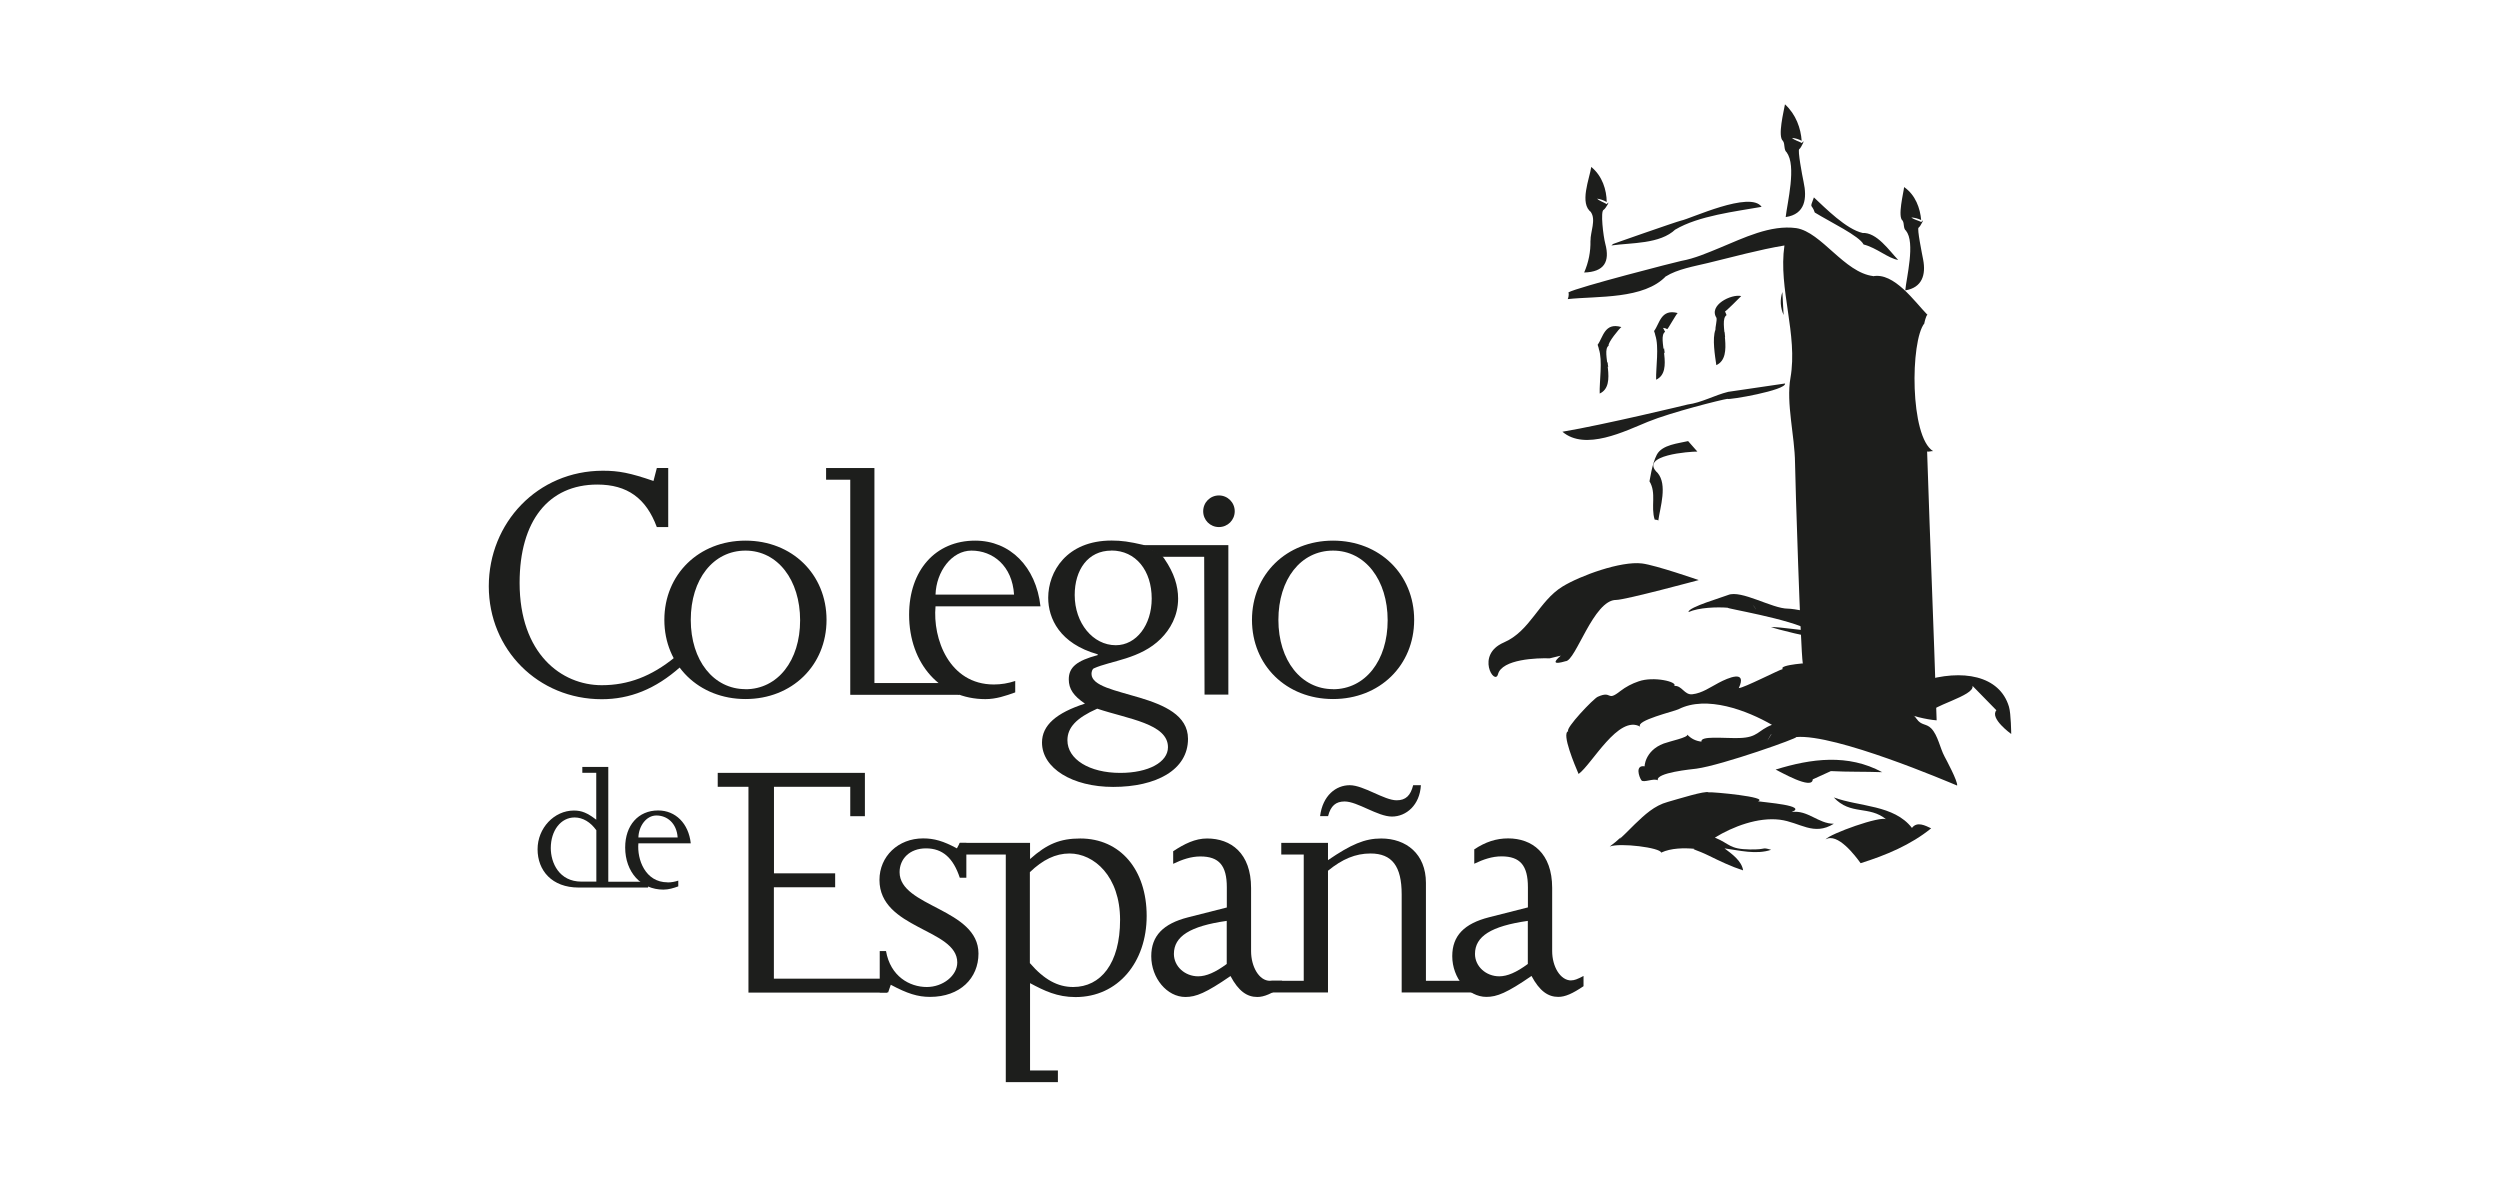 <?xml version="1.0" encoding="UTF-8"?>
<svg id="Capa_1" data-name="Capa 1" xmlns="http://www.w3.org/2000/svg" viewBox="0 0 278.24 132.05">
  <defs>
    <style>
      .cls-1 {
        fill: #1d1e1c;
        stroke-width: 0px;
      }
    </style>
  </defs>
  <g>
    <g>
      <path class="cls-1" d="M73.1,52.09h1.27v6.57h-1.27c-1.19-3.22-3.3-4.73-6.62-4.73-5.43,0-8.65,4.04-8.65,10.94,0,7.88,4.65,11.39,9.14,11.39,2.94,0,5.52-.98,8.13-3.1l.63,1.06c-2.79,2.49-5.65,3.6-8.76,3.6-7.06,0-12.57-5.51-12.57-12.57s5.43-12.86,12.7-12.86c1.76,0,3.02.24,5.63,1.14l.37-1.43h0Z"/>
      <path class="cls-1" d="M82.97,60.17c5.19,0,9.02,3.75,9.02,8.82s-3.84,8.81-9.02,8.81-9.03-3.75-9.03-8.81,3.84-8.82,9.03-8.82ZM82.97,76.71c3.59,0,6.08-3.19,6.08-7.67s-2.49-7.76-6.08-7.76-6.09,3.19-6.09,7.71,2.54,7.71,6.09,7.71Z"/>
      <path class="cls-1" d="M94.62,53.39h-2.68v-1.3h5.38v23.93h9.46v1.31h-12.15v-23.94Z"/>
      <path class="cls-1" d="M110.61,76.18c-4.98,0-6.82-5.11-6.49-8.7h11.68c-.49-4.41-3.39-7.31-7.27-7.31-4.41,0-7.35,3.3-7.35,8.25,0,5.47,3.51,9.39,8.49,9.39,1.19,0,2.27-.37,3.32-.75v-1.27c-.79.26-1.56.39-2.38.39h0ZM108.12,61.28c2.37,0,4.54,1.67,4.74,4.9h-8.74c.08-2.57,1.8-4.9,4-4.9Z"/>
      <path class="cls-1" d="M129.61,62.22c1.06,1.55,1.51,2.98,1.51,4.41,0,1.92-.9,3.43-1.92,4.45-2.29,2.29-5.59,2.45-7.47,3.31-.16.08-.25.37-.25.61,0,2.7,10.74,1.96,10.74,7.23,0,3.47-3.55,5.35-8.33,5.35-4.54,0-7.92-2.08-7.92-4.94,0-1.92,1.59-3.3,4.78-4.33-1.27-.86-1.8-1.63-1.8-2.7,0-1.35.89-2.08,3.22-2.7v-.09c-4.24-1.19-5.51-4-5.51-6.29,0-2.9,2.04-6.37,7.06-6.37,1.1,0,1.96.12,3.55.49l2.03,1.16.3.39h0ZM122.1,78.88c-2.29,1.02-3.3,2.08-3.3,3.51,0,2.12,2.45,3.63,5.88,3.63,3.14,0,5.31-1.19,5.31-2.86,0-2.62-4.45-3.14-7.88-4.29ZM123.69,61.28c-2.62,0-4.08,2.16-4.08,4.94,0,3.14,2.04,5.59,4.57,5.59,2.29,0,4-2.25,4-5.19,0-3.11-1.76-5.35-4.49-5.35h0Z"/>
      <path class="cls-1" d="M136.72,77.31h-2.66l-.04-15.34h-4.67l-2.16-1.3h9.52v16.65h0ZM137.42,56.9c0,.98-.78,1.76-1.76,1.76s-1.75-.78-1.75-1.76.78-1.76,1.75-1.76,1.76.78,1.76,1.76Z"/>
      <path class="cls-1" d="M148.36,60.17c5.19,0,9.03,3.75,9.03,8.82s-3.84,8.81-9.03,8.81-9.02-3.75-9.02-8.81,3.84-8.82,9.02-8.82h0ZM148.36,76.71c3.59,0,6.08-3.19,6.08-7.67s-2.49-7.76-6.08-7.76-6.08,3.19-6.08,7.71,2.54,7.71,6.08,7.71Z"/>
    </g>
    <g>
      <path class="cls-1" d="M92.94,98.75h-6.81v10.17h12.42l.19,1.55h-15.44v-22.9h-3.42v-1.55h16.38v4.82h-1.63v-3.27h-8.49v9.63h6.81v1.55h0Z"/>
      <path class="cls-1" d="M98.85,110.45h-.94v-4.6h.7c.49,2.81,2.62,4,4.54,4,1.8,0,3.39-1.27,3.39-2.73,0-3.76-8.66-3.71-8.66-9.19,0-2.62,2.08-4.62,4.86-4.62,1.22,0,2.24.29,3.76,1.11l.32-.61h.73v3.88h-.73c-.73-2.21-1.92-3.27-3.76-3.27s-2.94,1.19-2.94,2.65c0,3.88,8.78,4.04,8.78,9.06,0,2.73-2.04,4.82-5.39,4.82-1.38,0-2.53-.37-4.37-1.35l-.29.84h0Z"/>
      <path class="cls-1" d="M111.94,95.11h-5.18l.06-1.3h7.82v1.8c1.88-1.68,3.35-2.29,5.59-2.29,4.45,0,7.39,3.47,7.39,8.62s-3.19,9.03-7.92,9.03c-2.04,0-3.47-.7-5.06-1.55v9.72h3.1v1.3h-5.8v-25.31h0ZM114.63,107.2c1.59,1.84,3.1,2.65,4.81,2.65,3.06,0,5.22-2.61,5.22-7.47s-2.9-7.39-5.63-7.39c-1.55,0-2.98.7-4.41,2.08v10.13h0Z"/>
      <path class="cls-1" d="M141.34,109.16c-1.22,0-2.1-1.59-2.1-3.3v-7.03c0-3.88-2.24-5.51-4.9-5.51-1.32,0-2.51.59-3.77,1.42v1.4c1-.48,1.99-.82,3.03-.82,2.08,0,2.94,1.02,2.94,3.43v2.25l-4.33,1.1c-2.73.7-4.08,2.04-4.08,4.32,0,2.45,1.76,4.54,3.8,4.54,1.18,0,2.29-.45,5.02-2.33.89,1.68,1.84,2.33,2.98,2.33.78,0,1.59-.37,2.82-1.19l-.06-.62c-.99.01-.98,0-1.35,0h0ZM136.54,107.28c-1.27.94-2.29,1.38-3.19,1.38-1.47,0-2.7-1.1-2.7-2.49,0-1.96,1.8-3.1,5.88-3.68v4.78h0Z"/>
      <path class="cls-1" d="M174.87,109.12c-1.22,0-2.12-1.55-2.12-3.27v-7.03c0-3.88-2.25-5.51-4.9-5.51-1.33,0-2.51.39-3.77,1.22v1.6c1-.48,1.99-.82,3.03-.82,2.08,0,2.94,1.02,2.94,3.43v2.25l-4.33,1.1c-2.74.7-4.09,2.04-4.09,4.32,0,2.45,1.76,4.54,3.8,4.54,1.18,0,2.29-.45,5.02-2.33.9,1.68,1.84,2.33,2.98,2.33.78,0,1.59-.37,2.81-1.19v-1.14c-.7.37-1.02.49-1.38.49h.01ZM170.05,107.28c-1.27.94-2.29,1.38-3.19,1.38-1.47,0-2.7-1.1-2.7-2.49,0-1.96,1.8-3.1,5.88-3.68v4.78h0Z"/>
      <path class="cls-1" d="M145.11,95.11h-2.51v-1.3h5.2v1.92c2.57-1.75,4.08-2.41,5.92-2.41,2.78,0,4.98,1.71,4.98,4.94v10.9h5.18v1.3h-7.88v-1.3h0v-9.63c0-3.11-1.06-4.54-3.47-4.54-1.67,0-3.14.62-4.73,1.92v12.25h0v1.3h-6.3v-1.3h3.6v-14.05ZM146.92,90.83c.29-2.29,1.76-3.44,3.3-3.44s3.84,1.68,5.22,1.68c1.02,0,1.55-.53,1.84-1.68h.86c-.12,2.21-1.63,3.49-3.22,3.49s-3.84-1.68-5.27-1.68c-.98,0-1.55.49-1.84,1.63,0,0-.89,0-.89,0Z"/>
    </g>
    <path class="cls-1" d="M66.36,86.01h-1.55v-.65h2.89v12.77h4.43v.65h-7.73c-2.98,0-4.57-1.9-4.57-4.26s1.85-4.31,4.04-4.31c.88,0,1.49.26,2.49,1.02v-5.22h0ZM66.36,92.39c-.64-.89-1.49-1.41-2.41-1.41-1.53,0-2.65,1.45-2.65,3.41,0,1.63.92,3.73,3.41,3.73h1.66v-5.73Z"/>
    <path class="cls-1" d="M74.3,98.2c-2.49,0-3.41-2.55-3.25-4.34h5.83c-.24-2.21-1.69-3.66-3.63-3.66-2.21,0-3.67,1.66-3.67,4.12,0,2.73,1.76,4.69,4.25,4.69.6,0,1.13-.17,1.66-.36v-.64c-.4.13-.78.2-1.19.2h0ZM73.05,90.76c1.19,0,2.26.84,2.37,2.45h-4.37c.04-1.29.89-2.45,2-2.45Z"/>
  </g>
  <g>
    <path class="cls-1" d="M198.45,15.71c.24.34.04,1.03.45,1.28-.02,0-.04-.02-.06-.03,1.14,1.44.06,5.68-.1,7.2,2.19-.32,2.39-2.1,1.99-3.93-.15-.7-.68-3.54-.48-3.63.21-.12.76-1.32.29-.68-.34-.2-.81-.3-1.1-.57.38.03.74.14,1.08.32-.1-1.38-.62-2.92-1.86-4.06-.11.69-.86,3.61-.21,4.09M179.49,27.19c-.04.05-.1.1-.16.13,2.21-.32,5.42-.13,7.15-1.8-.01.01-.03.03-.04.04,2.59-1.55,6.77-2.03,9.62-2.54-1.27-1.82-7.91,1.33-8.99,1.54-.4.08-8.13,2.78-7.59,2.62M211.74,24.54c.24.32.04.95.44,1.17-.02,0-.04-.02-.06-.03,1.08,1.26.04,5.31-.07,6.64,1.88-.31,2.31-1.74,1.99-3.42-.13-.69-.7-3.47-.51-3.56.21-.12.75-1.21.3-.63-.34-.18-.82-.26-1.11-.51.38.03.74.12,1.1.29-.12-1.31-.62-2.78-1.9-3.67-.06.62-.76,3.34-.16,3.74M201.99,23.66c1.74,1.07,4.95,2.6,5.42,3.55,1.45.36,2.73,1.55,3.85,1.72-.97-1-2.38-3.11-3.99-3,.01,0,.03,0,.04,0-1.83-.41-4.15-2.77-5.43-3.96-.51,1.37-.26.61.1,1.69M185.28,39.33c-.03-.21-.06-.4-.08-.6-.12.25-.1.45.08.6M190.92,36.7c-.37.98-.05,2.9.1,3.94,2.07-.95.15-4.9,1.14-5.57-.06-.15-.12-.29-.18-.43-.06.22,1.77-1.66,1.81-1.69-1.08-.26-3.71,1.02-2.73,2.46,0,0-.01-.01-.02-.03.07.26-.15,1.11-.12,1.31M184.09,36.84c.22.62.06.35.16.48,0,0-.01-.02-.03-.03.45,1.3.06,3.62.1,4.97,2.04-.94.04-4.7,1-5.33-.08-.15-.16-.29-.23-.44.17.01.32.06.47.14.07,0,1-1.68,1.16-1.79-1.88-.5-2.01,1.19-2.62,1.99M191.9,37.41l.1.14c-.03-.21-.05-.42-.06-.64-.01.17-.13.34-.04.5M214.47,50.25c.17.06.52-.07.68-.04-2.6-1.59-2.55-12.26-.97-14.23-.04.04.2-.95.34-.94-1.41-1.44-3.72-4.78-6.09-4.29.02,0,.05-.02.07-.02-3.23-.38-5.77-4.89-8.57-5.34-2.89-.4-5.9,1.11-8.5,2.18-1.39.57-2.82,1.2-4.32,1.47-.48.09-11.55,2.93-12.55,3.5.1.32-.06.73-.08.75,3.28-.36,8.51.06,10.97-2.59-.02.03-.04.05-.06.07,1.27-.81,3.2-1.14,4.65-1.49,2.79-.67,5.72-1.49,8.56-1.96-.7,4.82,1.52,9.89.67,14.74-.5,2.81.48,6.45.51,9.47.01,1.6.62,20.82.86,22.28.12.75,10.1,5.99,14.9,6.36-.35-11.02-.7-18.9-1.06-29.91M199.88,72.11s.04.04.05.07c-.02-.03-.04-.05-.05-.07ZM209.54,32.65h0q.17-.13,0,0M198.37,32.5c-.28.87-.23,1.72.14,2.56-.04-.86-.1-1.71-.14-2.56M177.22,48.27c.32-.1.63-.2.95-.3-.07.02-1.11.35-.95.3M182.62,46.84l-.4.16,1.88-.48c-.51.11-1.03.15-1.48.32M185.84,46.1c-.48.12-.97.24-1.46.36.48-.12.97-.24,1.46-.36M177.01,26.78c.03,1.24-.21,2.42-.7,3.55,2.23-.07,2.89-1.19,2.35-3.21-.22-.83-.56-3.63-.18-3.77.22-.11.83-1.2.34-.63-.32-.21-.8-.34-1.07-.61.37.05.73.18,1.07.37-.01-1.33-.48-2.89-1.72-3.9-.18,1.27-1.37,4.1.01,5.05-.02-.01-.04-.02-.06-.03.61.84-.06,2.26-.03,3.17M177.81,38.37c.22.63.06.35.16.48l-.03-.02c.45,1.29.05,3.63.1,4.97,2.04-.93.07-4.7,1-5.33-.15-.28,1.21-1.94,1.41-2.07-1.88-.56-2.03,1.16-2.64,1.97M192.34,43.61c-1.51.37-2.97,1.21-4.51,1.41.03,0-9.35,2.26-13.94,3.03,2.54,2.17,6.97-.07,9.52-1.11,2.57-1.05,8.18-2.46,8.84-2.55.1.16,6.59-.96,6.42-1.71M178.99,40.87c-.03-.2-.06-.4-.07-.6-.12.25-.1.45.07.6M178.89,39.71q.01.42,0,0M187.89,49.09c-1.07.26-2.89.39-3.49,1.51-.55,1.04-.78,2.87-.82,2.97.8,1.3.12,2.83.58,4.26.12,0,.37.04.4.11.21-1.49,1.04-3.99-.07-5.3-2.18-2.01,3.69-2.39,4.42-2.38-.34-.39-.69-.78-1.03-1.17"/>
    <g>
      <path class="cls-1" d="M184.89,94.89c1.08-.51,2.54-.53,3.71-.42-.37.04.23.1,1.58.76,1.22.6,2.51,1.22,3.82,1.64-.15-1.06-1.26-1.84-2.07-2.45,1.66.23,3.53.72,5.19.16-1.15-.34-.37-.01-2.38-.04-2.28-.03-2.18-.61-3.88-1.32,2.01-1.23,4.79-2.29,7.23-1.99,2.26.29,3.75,1.85,6.01.45-1.73.01-2.92-1.58-4.7-1.3,1.85-.73-2.99-1.07-3.74-1.2,1.28-.47-5.06-1.06-5.5-1-.41-.19-3.33.73-4.54,1.07-1.51.41-2.58,1.44-3.66,2.47-.23.23-2.23,2.24-1.54,1.44-.4.38-.82.73-1.27,1.06,1.11-.45,5.69.12,5.73.68M199.26,90.7s-.21,0-.62-.03c.41.02.62.03.62.03ZM198,91.19s-.15-.07-.46-.21c.31.14.46.21.46.21ZM195.5,91.43s-.01.03-.01.04c-.01-.01,0-.04.01-.04Z"/>
      <path class="cls-1" d="M212.79,92.14c-2.01-2.58-5.82-2.33-8.7-3.39,1.89,2.03,3.91.86,5.85,2.45-.56-.46-6.32,1.61-6.77,2.23,1.34-.81,3.32,1.82,3.91,2.64,2.81-.88,5.59-2.04,7.85-3.88-.64-.3-1.57-.81-2.14-.04"/>
      <path class="cls-1" d="M203.77,85.82c1.9.1,3.81.05,5.71.12-3.8-2.06-7.89-1.52-11.86-.29.47.21,4.1,2.33,4.13,1.09"/>
      <path class="cls-1" d="M213.31,80.01c-1.38-2.1-10.41-6.66-11.3-6.24-.45-.04-4.12.21-3.59.69-.34.05-4.4,2.14-4.9,2.12.97-2.08-1.19-1.14-2.23-.59-.92.48-1.85,1.16-2.94,1.28-.89.1-1.15-1-2.01-.93.42-.45-2.29-1.1-3.96-.51-.75.25-1.43.61-2.04,1.08-1.58,1.25-.85-.11-2.52.64-.48.21-3.64,3.53-3.28,3.83-.78.23.76,3.85,1.15,4.76,1.49-1.07,4.44-6.65,6.87-5.26-.62-.67,3.81-1.72,4.24-1.94,3.13-1.6,7.66.14,10.41,1.73-1.6.62-1.52,1.41-3.63,1.47-1.89.04-4.32-.27-4.22.4-.63-.07-1.15-.33-1.57-.78.12.31-1.92.73-2.62.99-2.17.81-2.16,2.7-2.12,2.54-1.1-.18-.63,1.19-.37,1.55.22.32,1.4-.27,1.83.01-.27-.86,3.83-1.24,4.29-1.3,2.87-.39,11.52-3.47,11.11-3.52,4.39-.37,16.92,4.99,17.91,5.4.1-.45-1.25-2.95-1.41-3.25-.49-.91-.73-2.35-1.47-3.11-.57-.58-1.11-.29-1.64-1.08M196.59,82.62c.08-.08.51-.97.57-.92-.19.31-.38.62-.57.92"/>
      <path class="cls-1" d="M173.71,72.97c-.92.78-.75,1,.53.62,1.13,0,3.11-6.84,5.63-6.82,1.02,0,9.19-2.21,9.19-2.21,0,0-4.78-1.66-6.31-1.85-2.36-.29-6.87,1.36-8.85,2.57-2.65,1.63-3.57,4.95-6.54,6.23-3.17,1.38-1,4.86-.64,3.53.45-1.69,4.37-1.82,5.75-1.77M175.36,66.79"/>
      <path class="cls-1" d="M219.53,76.33c.29,1.12-4.72,2.22-5.28,3.33-.67-1.11-.76-1.85.09-3,.59-.52.69-.95-.4-.84,4.47-1.41,8.62-.64,9.65,2.84.23.77.25,3.03.25,3.03,0,0-2.43-1.74-1.65-2.64M214.8,77.58c-.3-.17-.45-.26-.45-.26,0,0,.15.09.45.26Z"/>
      <path class="cls-1" d="M187.93,68.12c1.14-.51,3.17-.58,4.38-.48-.42.05,6.94,1.24,9.16,2.54-1.47-.06-2.9-.36-4.37-.4,1.5.59,12.35,2.92,12.48,2.22-1.06-.18-2.04-.9-3.17-.81,2.22-1.82-6.22-3.45-7.43-3.45-1.75,0-5.19-2.12-6.65-1.52-.54.23-4.44,1.36-4.4,1.88M195.64,68.22c.25.27.06-.04-.56-.92.23.29.42.59.56.92"/>
      <path class="cls-1" d="M214.32,69.52c-.91-2.64-4.87-6.27-7.98-4.37.46.09,4.13.32,3.21,1.32"/>
    </g>
  </g>
</svg>